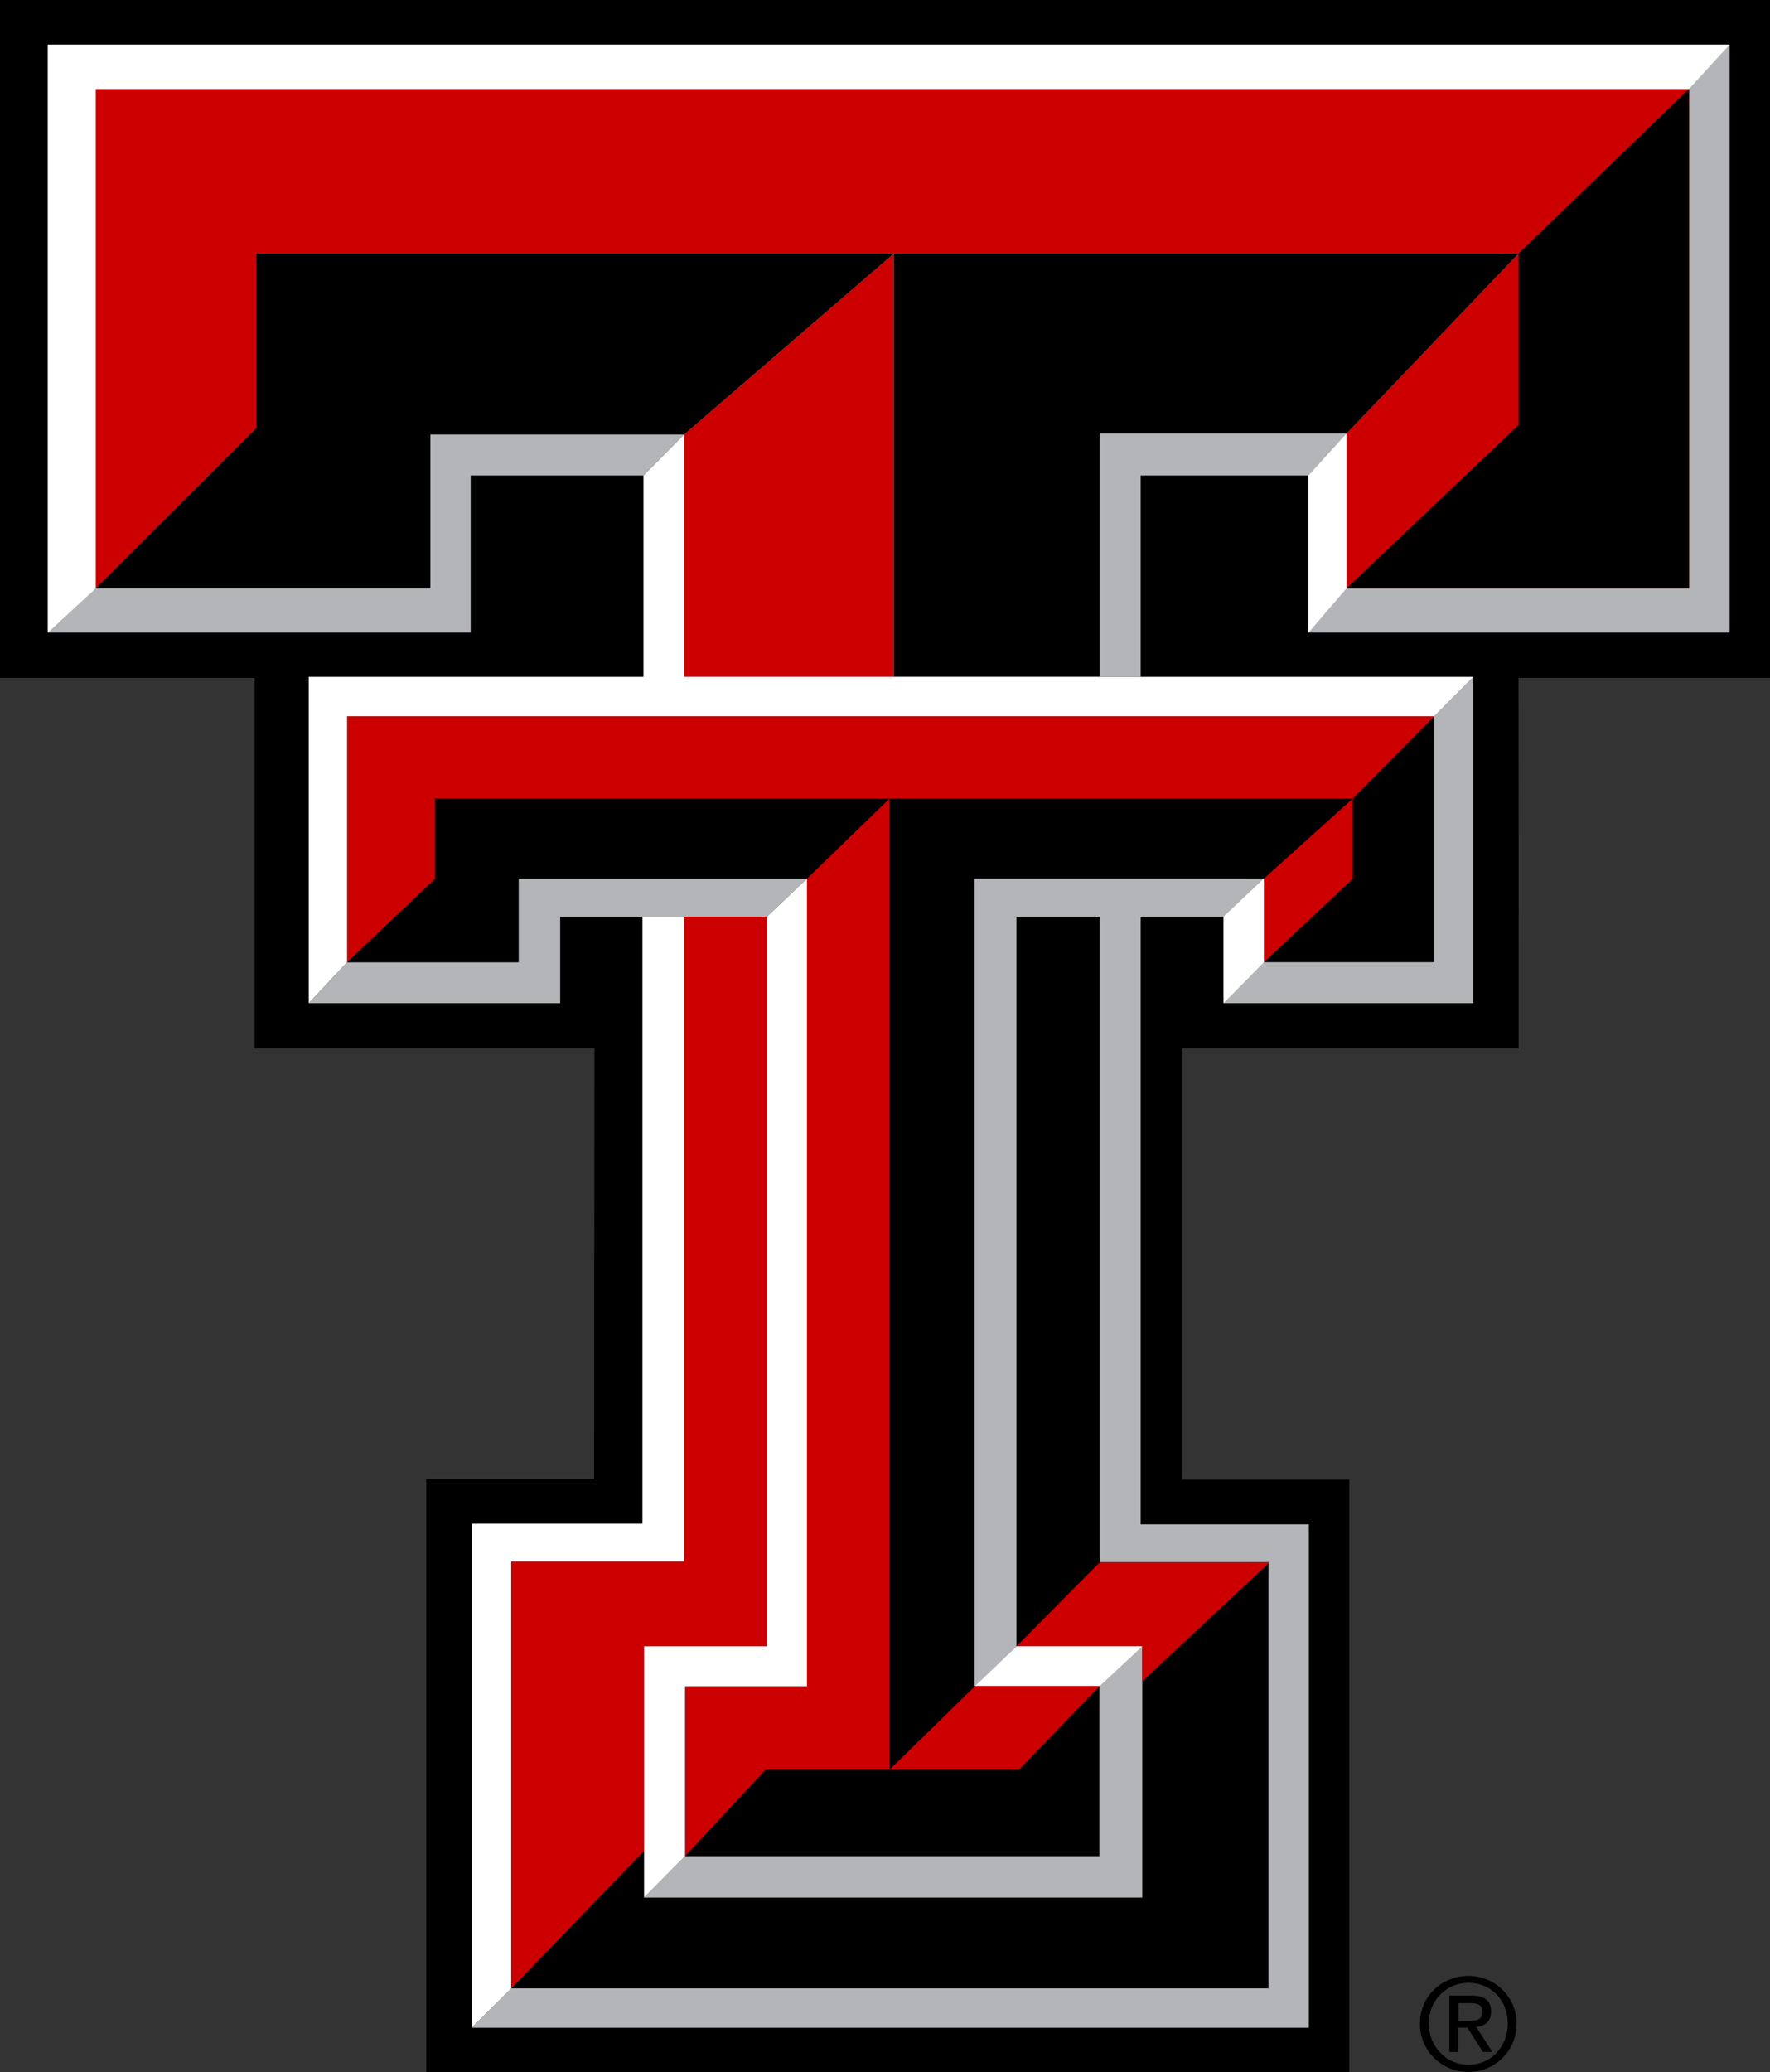 <?xml version="1.0" encoding="UTF-8"?>
<svg id="Layer_2" data-name="Layer 2" xmlns="http://www.w3.org/2000/svg" viewBox="0 0 54 63.18">
  <rect x="0" y="0" width="54" height="63.18" fill="#333333" stroke="none"/>
  <defs>
    <style>
      .cls-1, .cls-2, .cls-3, .cls-4 {
        stroke-width: 0px;
      }

      .cls-2 {
        fill: #c00;
      }

      .cls-3 {
        fill: #b3b5b8;
      }

      .cls-4 {
        fill: #fff;
      }
    </style>
  </defs>
  <g id="Layer_1-2" data-name="Layer 1">
    <g>
      <polygon class="cls-1" points="36.05 31.97 46.33 31.97 46.32 20.67 54 20.67 54 0 0 0 0 20.67 7.77 20.67 7.77 31.97 18.14 31.97 18.13 45.11 13.01 45.11 13.01 63.18 41.16 63.18 41.16 45.12 36.05 45.12 36.05 31.97"/>
      <polygon class="cls-1" points="36.05 31.97 46.33 31.97 46.32 20.67 54 20.67 54 0 0 0 0 20.67 7.77 20.67 7.77 31.97 18.14 31.97 18.13 45.11 13.01 45.11 13.01 63.18 41.16 63.18 41.16 45.12 36.05 45.12 36.05 31.97"/>
      <polygon class="cls-3" points="1.46 1.36 1.46 19.29 14.36 19.29 14.36 14.5 19.63 14.5 20.87 13.25 20.87 20.64 34.8 20.64 34.8 14.5 39.92 14.5 39.92 19.29 52.77 19.29 52.77 1.36 1.46 1.36"/>
      <polygon class="cls-4" points="39.92 19.29 41.08 17.94 41.08 13.22 39.92 14.5 39.92 19.29"/>
      <polygon class="cls-2" points="2.92 2.71 2.92 17.94 7.82 13.05 7.82 7.73 27.29 7.73 46.33 7.73 41.08 13.22 41.08 17.94 51.53 17.94 51.53 2.71 2.92 2.71"/>
      <polygon class="cls-2" points="20.87 20.64 27.27 20.64 27.27 7.73 20.87 13.25 20.87 20.64"/>
      <polygon class="cls-1" points="33.55 20.64 33.55 13.22 41.08 13.22 46.33 7.73 27.27 7.73 27.27 20.64 33.55 20.64"/>
      <polygon class="cls-1" points="46.33 7.73 46.33 12.96 41.08 17.94 51.53 17.94 51.53 2.71 46.33 7.73"/>
      <polygon class="cls-3" points="17.09 30.59 17.09 27.95 23.4 27.95 24.62 26.79 15.82 26.79 15.82 29.34 10.59 29.34 9.42 30.59 17.09 30.59"/>
      <polygon class="cls-3" points="31.01 27.95 33.55 27.95 33.55 47.64 38.7 47.64 38.7 47.67 38.7 60.63 15.6 60.63 14.39 61.83 39.93 61.83 39.93 46.48 34.8 46.48 34.8 27.95 37.33 27.95 37.33 30.59 44.95 30.59 44.95 20.64 43.76 21.84 43.76 29.34 38.56 29.34 38.56 26.79 29.73 26.79 29.73 51.41 33.54 51.41 33.54 56.6 20.9 56.6 19.65 57.86 34.85 57.86 34.85 50.2 31.01 50.2 31.01 27.95"/>
      <polygon class="cls-1" points="15.82 26.79 24.62 26.79 27.14 24.35 13.27 24.35 13.27 26.8 10.59 29.34 15.82 29.34 15.82 26.79"/>
      <polygon class="cls-1" points="2.92 17.94 7.82 13.05 7.82 7.73 27.27 7.73 20.87 13.25 13.13 13.25 13.13 17.94 2.92 17.94"/>
      <polygon class="cls-2" points="10.59 29.34 10.59 21.84 43.76 21.84 41.27 24.35 13.27 24.35 13.27 26.8 10.59 29.34"/>
      <polygon class="cls-2" points="33.55 51.41 31.09 53.96 27.14 53.96 29.75 51.41 33.55 51.41"/>
      <polygon class="cls-2" points="38.56 29.34 38.56 26.79 41.27 24.35 41.27 26.8 38.56 29.34"/>
      <polygon class="cls-4" points="1.46 19.29 2.92 17.94 2.92 2.71 51.53 2.71 52.77 1.36 1.46 1.36 1.46 19.29"/>
      <polygon class="cls-4" points="19.63 14.5 20.87 13.25 20.87 20.64 44.95 20.64 43.76 21.84 10.59 21.84 10.59 29.34 9.42 30.59 9.42 20.64 19.63 20.64 19.63 14.5"/>
      <polygon class="cls-4" points="38.56 26.79 38.56 29.34 37.33 30.59 37.33 27.95 38.56 26.79"/>
      <polygon class="cls-4" points="20.87 27.95 19.6 27.95 19.6 46.46 14.39 46.46 14.39 61.83 15.6 60.63 15.6 47.62 20.87 47.62 20.87 27.95"/>
      <polygon class="cls-2" points="31.01 50.2 34.85 50.2 34.85 51.27 38.7 47.67 38.7 47.64 33.55 47.64 31.01 50.2"/>
      <polygon class="cls-4" points="29.75 51.41 31.02 50.2 34.85 50.2 33.55 51.41 29.75 51.41"/>
      <polygon class="cls-2" points="24.62 26.79 24.62 51.42 20.9 51.42 20.9 56.6 23.36 53.96 27.14 53.96 27.14 24.35 24.62 26.79"/>
      <polygon class="cls-2" points="20.87 27.95 20.87 47.62 15.6 47.62 15.6 60.63 19.65 56.44 19.65 50.2 23.4 50.2 23.4 27.95 20.87 27.95"/>
      <polygon class="cls-4" points="24.62 26.79 23.4 27.95 23.4 50.2 19.65 50.2 19.65 57.86 20.9 56.6 20.9 51.42 24.62 51.42 24.62 26.79"/>
      <path class="cls-1" d="M44.8,60.25c.8,0,1.47.63,1.47,1.46s-.67,1.47-1.47,1.47-1.48-.63-1.48-1.47.67-1.46,1.48-1.46ZM44.8,62.96c.68,0,1.2-.54,1.2-1.26s-.52-1.24-1.2-1.24-1.21.54-1.21,1.24.53,1.26,1.21,1.26ZM44.23,60.85h.66c.41,0,.6.16.6.49,0,.31-.2.44-.45.47l.49.76h-.29l-.47-.74h-.28v.74h-.27v-1.71ZM44.5,61.62h.28c.23,0,.45-.01.45-.28,0-.23-.2-.26-.38-.26h-.35v.54Z"/>
    </g>
  </g>
</svg>